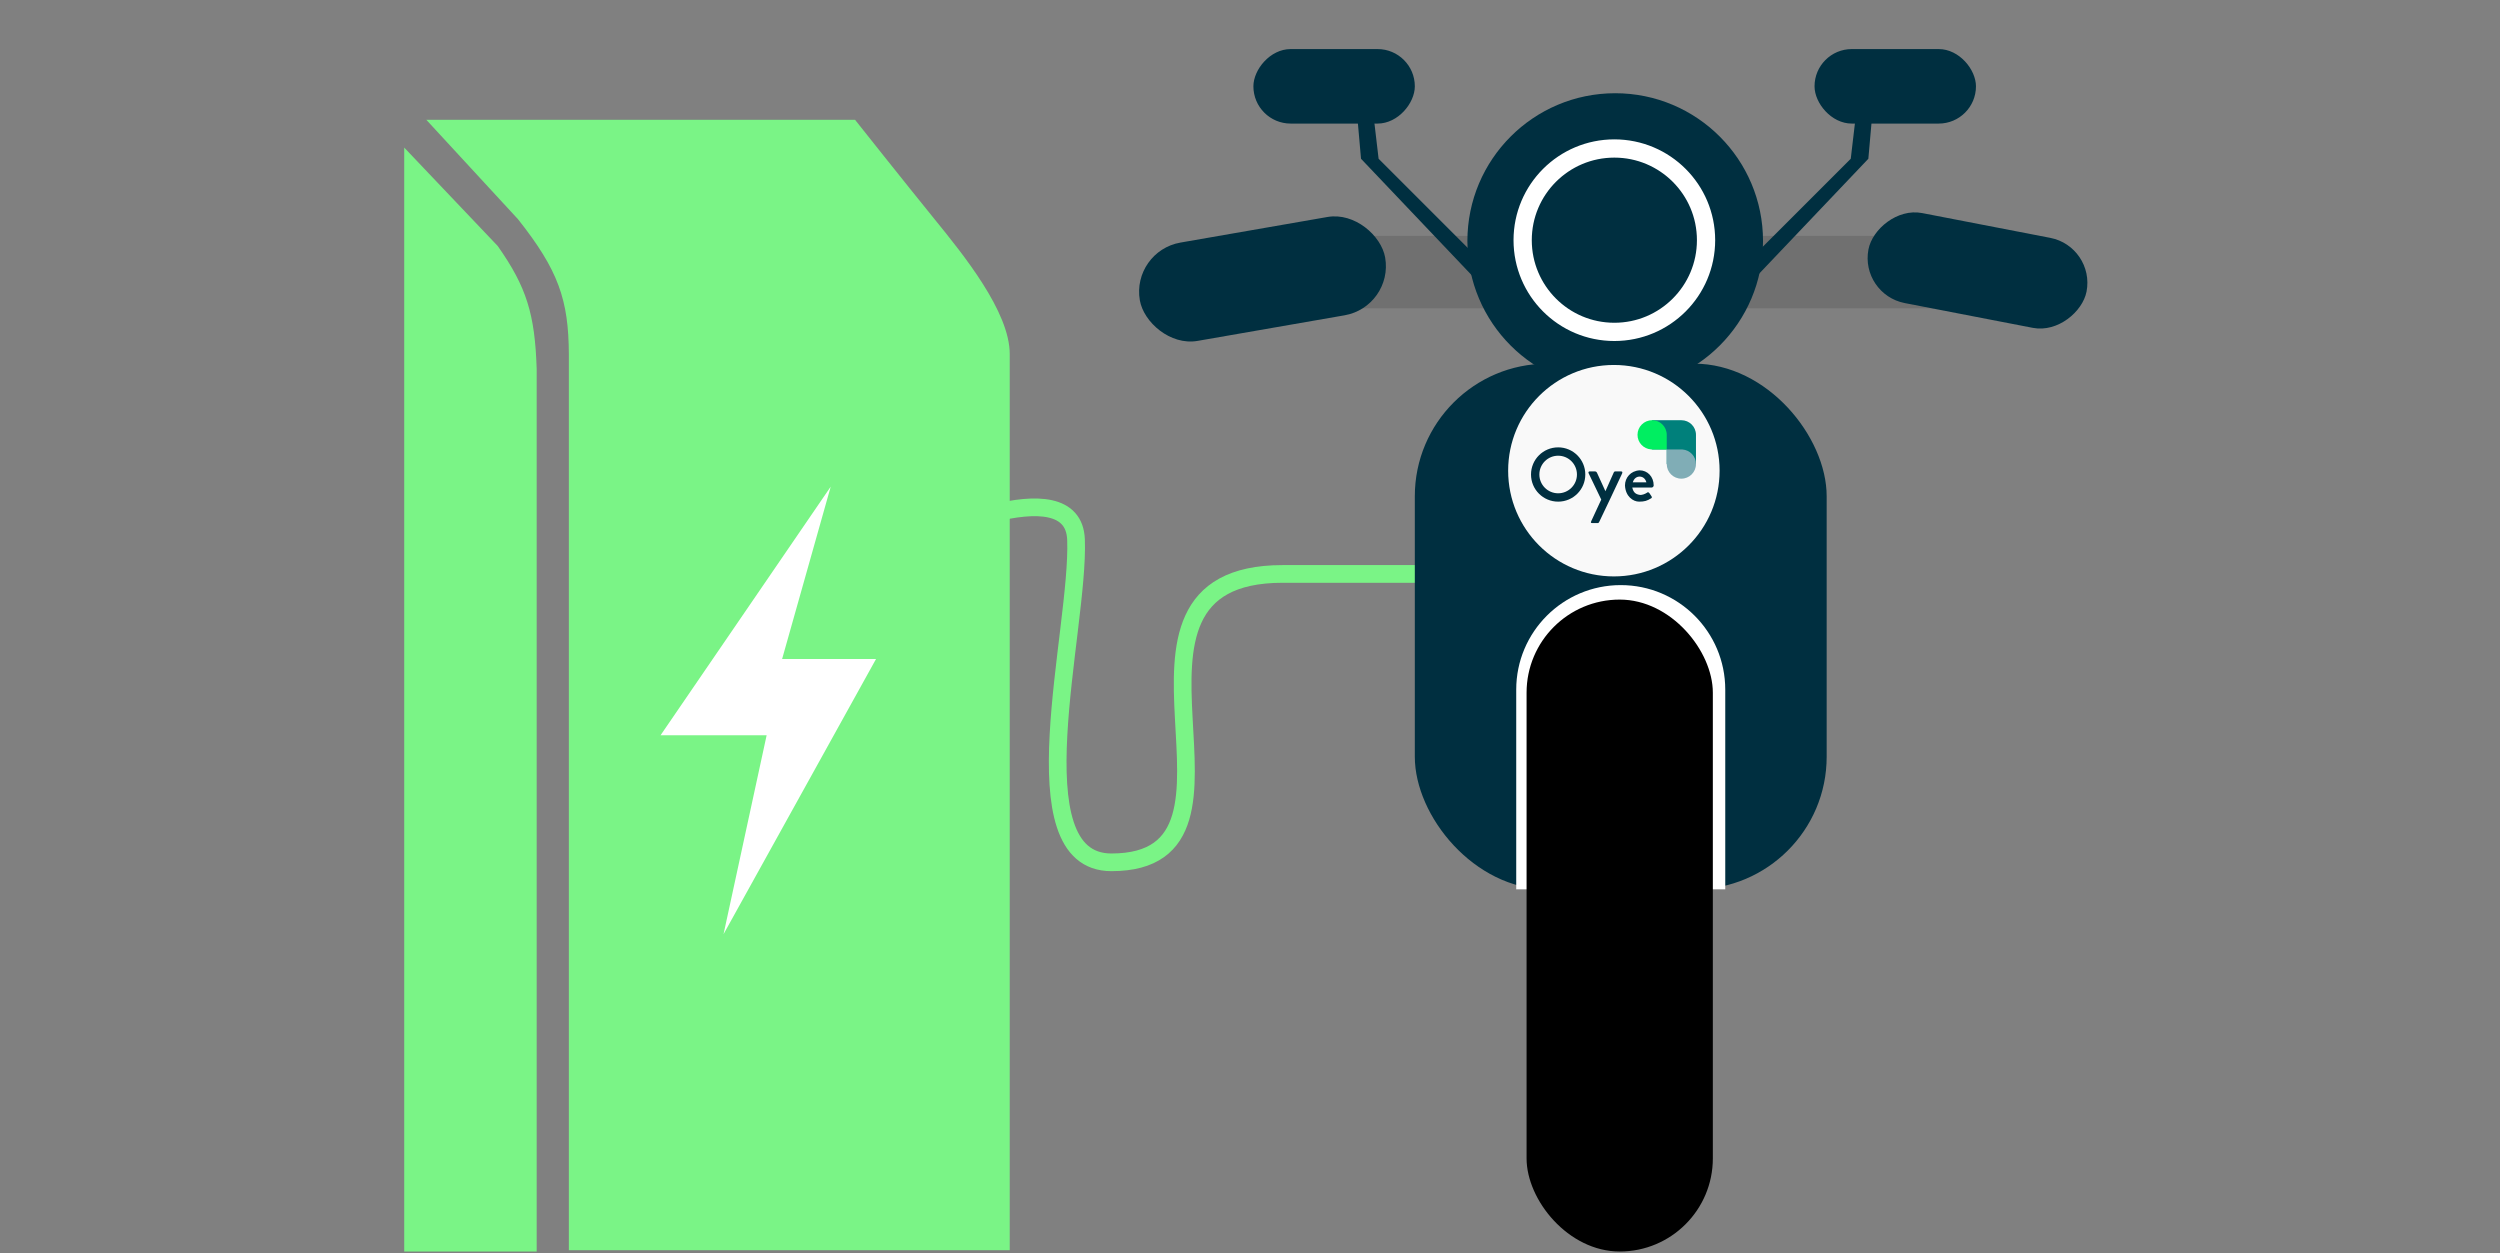 <svg width="824" height="413" viewBox="0 0 824 413" fill="none" xmlns="http://www.w3.org/2000/svg">
<rect x="0" y="0" width="824" height="413" fill="#808080" stroke="none"/>
<path d="M289.104 184.068C304.036 176.663 353.785 153.986 354.659 177.877C355.752 207.741 334.264 284.222 366.314 284.222C422.036 284.222 355.388 189.167 422.764 189.167H473.751" stroke="#7AF486" stroke-width="5.827"/>
<rect x="466.323" y="119.86" width="135.747" height="173.265" rx="43.703" fill="#002F40"/>
<path d="M499.748 227.298C499.748 208.272 515.171 192.849 534.196 192.849C553.222 192.849 568.645 208.272 568.645 227.298V293.125H534.196H499.748V227.298Z" fill="white"/>
<rect x="503.159" y="197.624" width="61.393" height="214.876" rx="30.697" fill="black"/>
<rect x="414.239" y="77.75" width="82.54" height="23.875" fill="#707070"/>
<rect width="82.54" height="23.875" transform="matrix(-1 0 0 1 654.637 77.75)" fill="#707070"/>
<rect x="598.071" y="16.174" width="53.207" height="24.557" rx="12.279" fill="#002F40"/>
<path d="M610.009 52.327L568.739 93.597H576.584L615.807 52.327L617.854 29.134H612.737L610.009 52.327Z" fill="#002F40"/>
<rect width="53.207" height="24.557" rx="12.279" transform="matrix(-1 0 0 1 466.327 16.174)" fill="#002F40"/>
<path d="M454.389 52.327L495.659 93.597H487.814L448.591 52.327L446.545 29.134H451.661L454.389 52.327Z" fill="#002F40"/>
<circle cx="532.372" cy="79.448" r="48.719" fill="#002F40"/>
<circle cx="532.09" cy="79.166" r="30.224" fill="#002F40" stroke="white" stroke-width="6.014"/>
<rect x="372.869" y="82.775" width="82.079" height="32.893" rx="16.447" transform="rotate(-9.875 372.869 82.775)" fill="#002F40"/>
<rect width="73.203" height="30.208" rx="15.104" transform="matrix(-0.982 -0.19 -0.19 0.982 690.599 81.268)" fill="#002F40"/>
<circle cx="531.933" cy="155.14" r="34.846" fill="#F9F9F9"/>
<path fill-rule="evenodd" clip-rule="evenodd" d="M558.993 143.319C558.993 140.658 556.836 138.501 554.175 138.501L554.159 138.501H544.54V148.137H549.358V152.954H558.993V143.319C558.993 143.319 558.993 143.319 558.993 143.319Z" fill="#00807B"/>
<path fill-rule="evenodd" clip-rule="evenodd" d="M544.196 148.124C541.696 147.948 539.722 145.864 539.722 143.319C539.722 140.658 541.879 138.501 544.54 138.501C547.201 138.501 549.358 140.658 549.358 143.319H549.358V148.136H544.566C544.558 148.136 544.549 148.136 544.54 148.136C544.531 148.136 544.522 148.136 544.513 148.136H544.196V148.124Z" fill="#00EE61"/>
<path fill-rule="evenodd" clip-rule="evenodd" d="M554.175 157.772C556.836 157.772 558.993 155.615 558.993 152.954C558.993 150.409 557.02 148.325 554.519 148.149V148.137H554.175H549.358V152.61H549.37C549.362 152.724 549.358 152.839 549.358 152.954C549.358 155.615 551.515 157.772 554.175 157.772Z" fill="#80ADB6"/>
<path fill-rule="evenodd" clip-rule="evenodd" d="M540.41 155.019C537.485 155.191 535.593 157.428 535.593 160.009C535.765 163.622 538.263 165.343 540.238 165.343C541.959 165.343 542.906 165.105 544.368 164.138C544.493 163.937 544.498 163.824 544.368 163.622L543.679 162.59C543.335 162.074 542.991 162.246 542.819 162.418C542.303 162.762 541.198 163.256 540.41 163.106C539.206 162.911 538.354 162.38 538.001 160.697H544.368C544.712 160.697 545.056 160.353 545.056 160.009C545.056 157.084 542.991 155.019 540.41 155.019ZM538.173 158.976H542.647C542.387 157.933 541.615 157.084 540.41 157.084C539.378 157.084 538.518 157.772 538.173 158.976Z" fill="#002F40"/>
<path fill-rule="evenodd" clip-rule="evenodd" d="M513.569 165.343C518.51 165.343 522.516 161.337 522.516 156.395C522.516 151.454 518.51 147.448 513.569 147.448C508.627 147.448 504.621 151.454 504.621 156.395C504.621 161.337 508.627 165.343 513.569 165.343ZM513.569 162.59C516.99 162.59 519.763 159.817 519.763 156.396C519.763 152.975 516.99 150.201 513.569 150.201C510.148 150.201 507.374 152.975 507.374 156.396C507.374 159.817 510.148 162.59 513.569 162.59Z" fill="#002F40"/>
<path d="M527.771 164.657L524.502 171.712C524.244 172.26 524.311 172.414 524.846 172.4H526.739C526.9 172.323 526.975 172.248 527.083 172.056C527.083 172.056 534.481 156.57 534.654 156.054C534.826 155.538 534.733 155.373 534.137 155.366H532.589C532.185 155.346 532.055 155.445 531.901 155.71L529.148 161.904L526.395 155.882C526.239 155.554 526.097 155.431 525.706 155.366H523.986C523.509 155.395 523.469 155.71 523.642 156.054C523.814 156.398 527.771 164.657 527.771 164.657Z" fill="#002F40"/>
<path d="M133.228 412.5V48.641L164.049 81.083C173.553 94.598 176.314 103.504 176.891 121.634V412.5H133.228Z" fill="#7AF486"/>
<path d="M187.493 116.692V412.055H332.808V116.692C332.808 102.741 317.511 83.914 308.042 72.26C298.573 60.606 281.82 39.483 281.82 39.483H140.512L170.74 72.26C184.065 89.078 187.405 98.832 187.493 116.692Z" fill="#7AF486"/>
<path d="M217.722 242.34L273.808 160.396L257.783 217.21H288.74L238.481 307.895L252.684 242.34H217.722Z" fill="white"/>
</svg>
